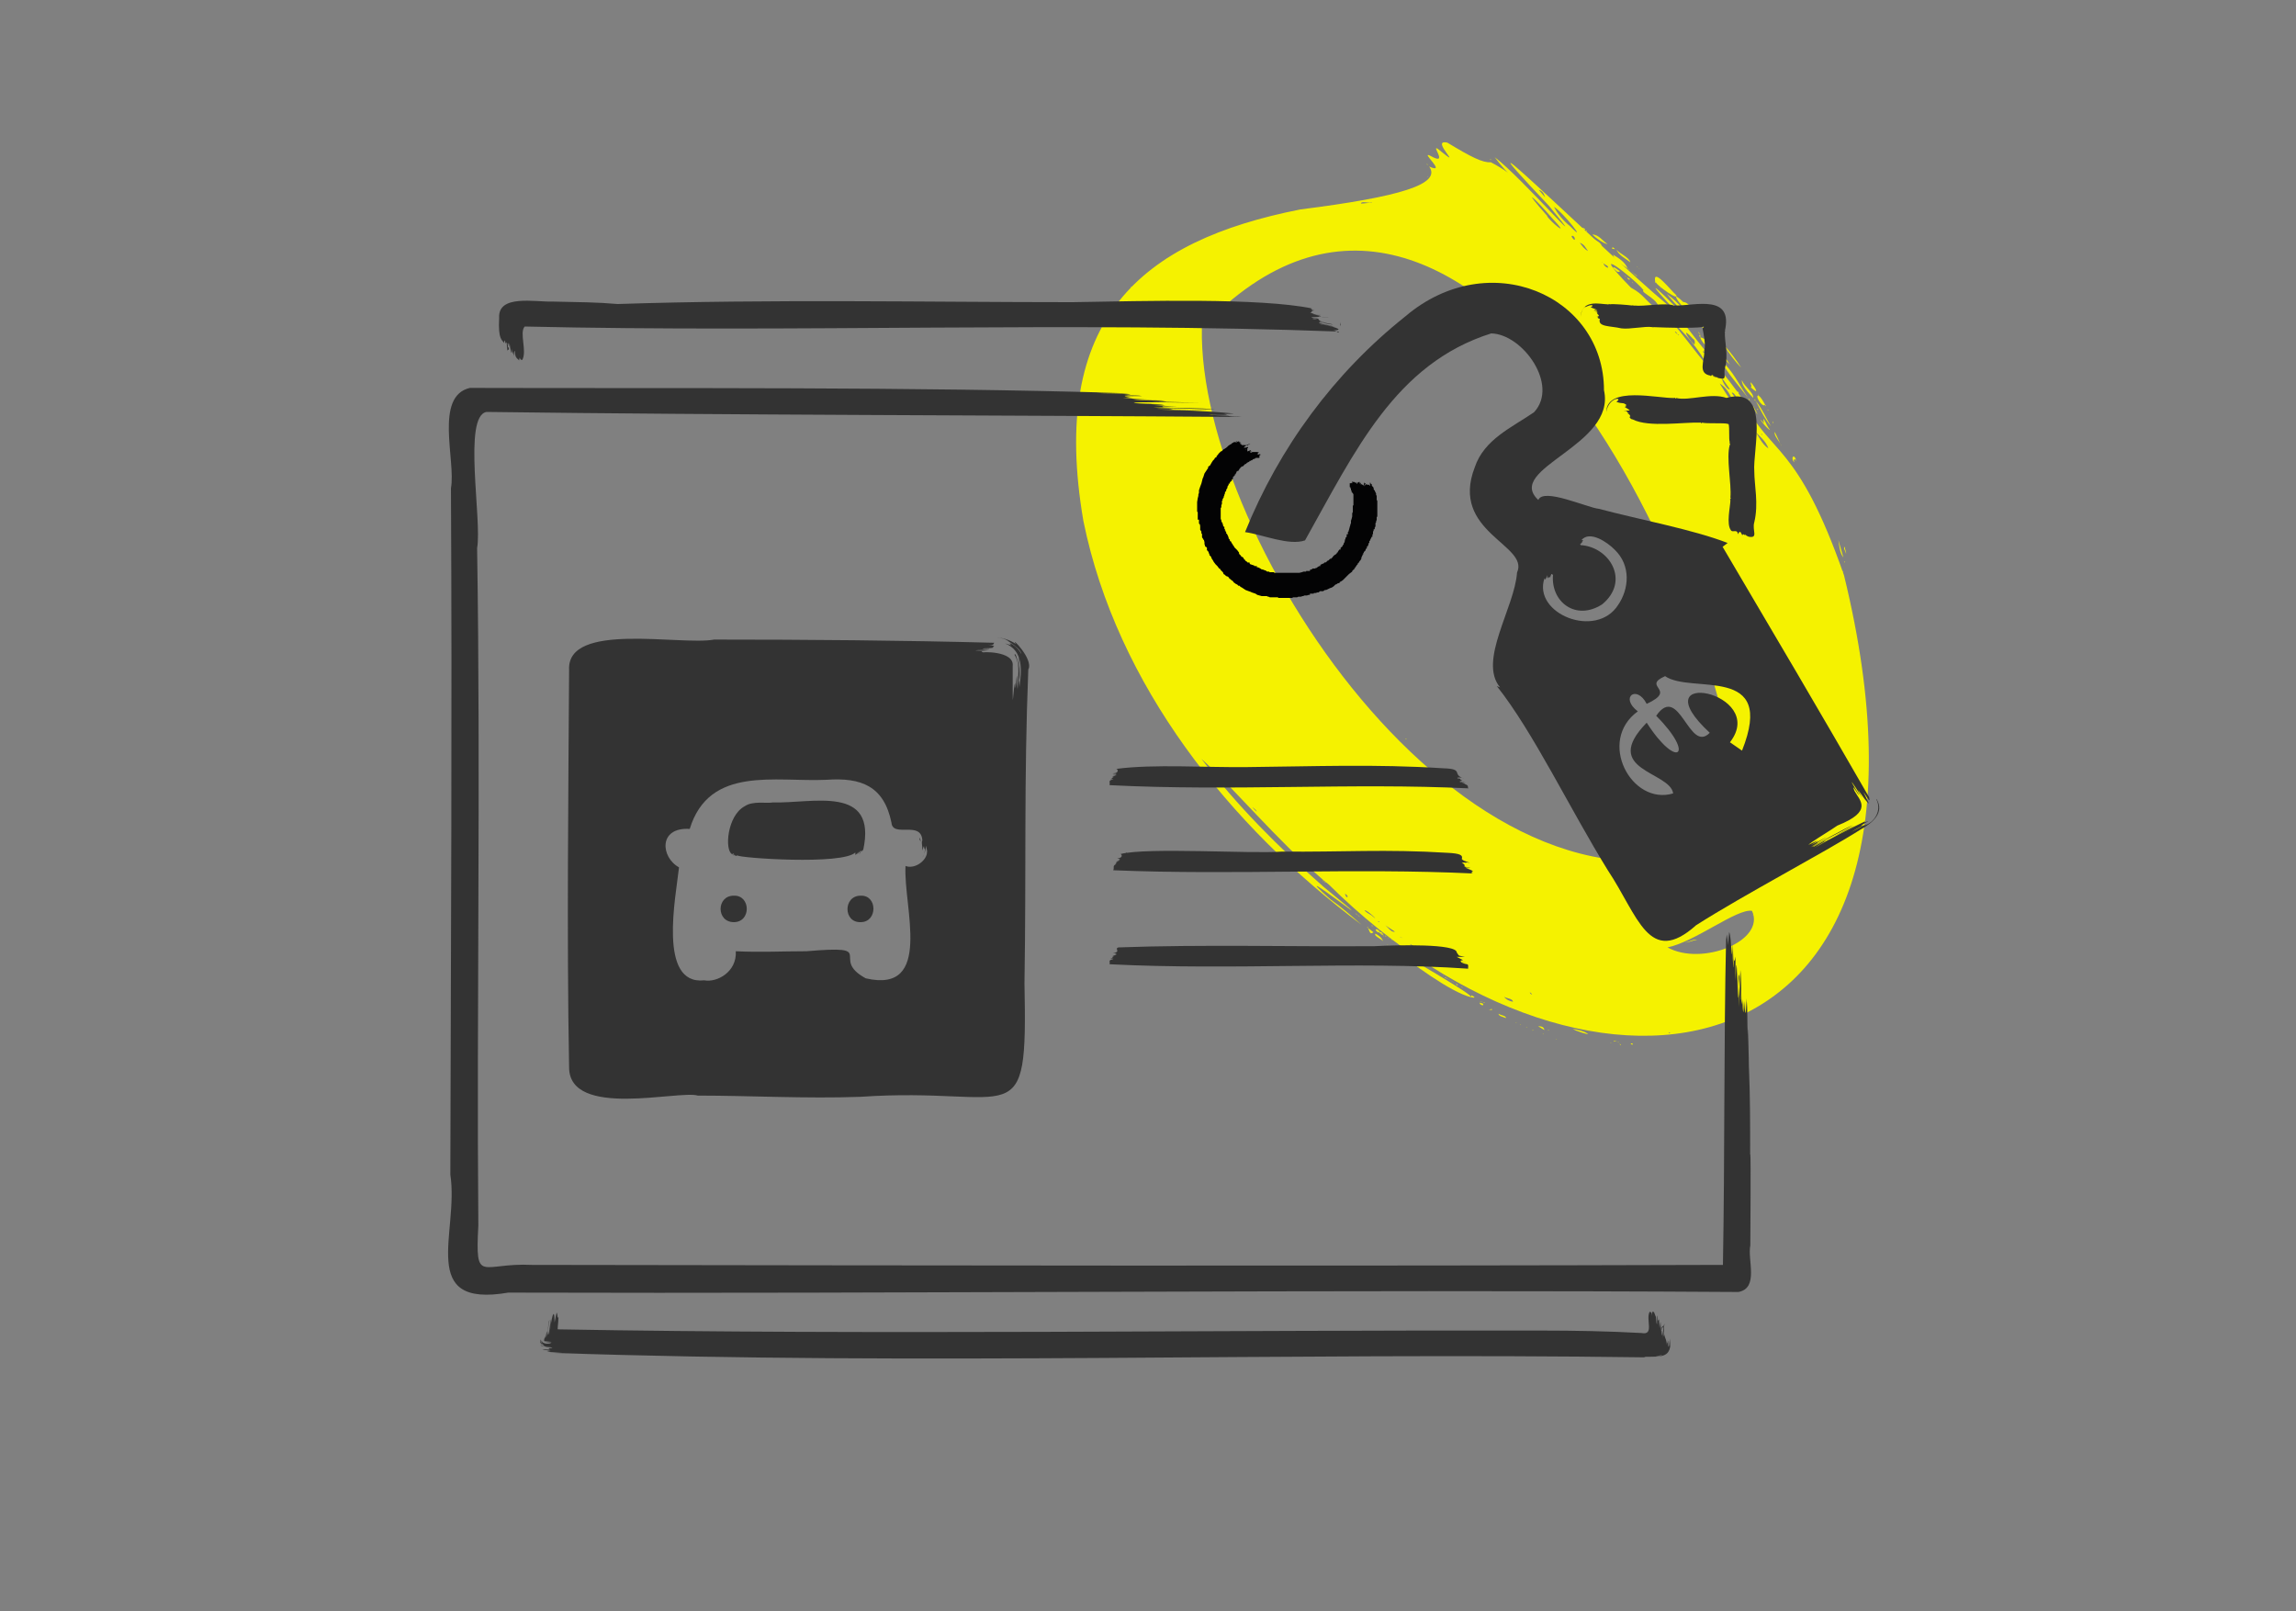 <?xml version="1.0" encoding="UTF-8"?>
<svg id="Ebene_1" data-name="Ebene 1" xmlns="http://www.w3.org/2000/svg" viewBox="0 0 150 105.26">
  <rect x="0" y="0" width="150" height="105.26" fill="#808080" stroke="none"/>
  <g id="Page-1">
    <g id="marktplatzinserat_AS24" data-name="marktplatzinserat AS24">
      <g id="Group">
        <path id="Shape" d="M86.44,57.48c-3.13-2.72-5.77-5.93-7.95-7.91,2.31,3.05,5.03,5.77,7.99,8.37,5.36,4.37-3.13-2.35.45.82.7.49,1.36,1.07,2.02,1.65-8.65-6.47-15.99-15.66-18.17-26.37-2.27-13.23,3.75-18.3,14.18-20.36,6.51-.82,9.23-1.65,8.41-2.8,1.24.54-.66-1.07.08-.7,1.24.7,0-.78.49-.45,1.94,1.57-.62-.7.62-.41,1.57.95,2.31,1.32,2.84,1.28,1.9.99,1.65,1.52.25-.33,1.73,1.28,6.8,7.13,3.54,3.17-8.04-8.49,5.52,4.86,8.32,6.92-3.87-4.12,1.98,1.48.33.41-.08.25,3.5,4.41,4.08,5.44,1.69,3.5,3.5,2.64,6.55,11.37,8.24,33.71-16.73,37.01-33.67,20.19l-.37-.29ZM89.69,59.87c.49.41-.33-.41-.54-.41.08.16.37.25.54.41ZM90.39,60.37c.25.12.49.58.74.49l-.74-.49ZM100.69,65.19l.33.12c-.08-.04-.25-.04-.33-.12ZM104.77,16.48l-.08-.08.08.08ZM86.15,56.78c-.12,0-.16-.29-.25-.16l.25.16ZM106.96,19.03l.08.12-.08-.12ZM92.12,61.65c.04.16.29.21.41.33-.16-.25-1.03-.62-.41-.33ZM114.62,28.1c.29.41.45.87.91,1.2-.16-.54-.74-.91-.91-1.2h0ZM78.52,21.42c-.29,13.93,17.97,41.54,35.15,33.38,0-15.33-17.8-51.72-35.15-33.38ZM107.37,18.95c-.58-.74-3.92-3.34-.82-.16.91.49.87.82,1.81,1.48.16-.7-1.24-1.15-.99-1.32ZM121.88,44.83v-.08s0,.04,0,.08ZM86.72,57.32l.08.04h-.08v-.04ZM113.92,27.36c-.66-.7-.78-1.85-1.57-2.31.49.82,1.15,1.73,1.57,2.31ZM91.55,61.23c-.08-.08-.12,0,0,0,.04.08.08.04,0,0ZM107.74,18.95l.16.16c-.08-.08-.33-.25-.16-.16ZM90.14,60.24s-.08-.12-.12-.04l.12.04ZM81.7,52.62c-.33-.41.21.25.41.41-.08-.21-.29-.25-.41-.41ZM108.77,20.52c.29,0-.16,0-.25-.12.08.04.16.29.25.12ZM87.88,58.43s.08.25.16.16c0-.12-.12-.16-.16-.21v.04ZM109.6,21.84c-.16-.29-.29-.21,0,0,.08.12.16.04,0,0ZM102.88,15.57c0-.08-.16-.25-.21-.12.04.08.25.37.21.12ZM104.98,17.34c-.08,0-.33-.25-.21-.12,0,.21.49.41.21.12ZM89.61,13.22c-.25.08-.66-.12-.7.08.25,0,.58-.08.7-.04v-.04ZM100.94,12.89c-.08-.25-.16-.41-.41-.49l.41.49ZM114.46,59.5c-.99-.16-3.71,2.02-5.52,2.39,2.23,1.24,6.43-.41,5.52-2.39ZM103.74,67.54c-.29-.21-.66-.25-.99-.33.21.16,1.11.41.99.33ZM102.59,14.79c1.2,1.24-.41-.87-1.07-1.28.25.49.62.91,1.07,1.28h0ZM101.07,14.09c.04.25,1.73,1.65.33.16-1.32-1.52-1.98-2.02-.33-.16ZM109.06,20.85c.91.99,1.65,2.1,2.56,3.13-.66-1.2-1.52-2.23-2.56-3.13ZM110.71,22.49c.04-.21,0-.29-.12-.37-.74-.82-.41-.12.08.37h.04ZM112.52,24.72c-.08.12.37.82.49.7l-.49-.7ZM103.21,15.86c.16.21.29.41.54.54-.16-.21-.25-.45-.54-.54ZM98.26,65.11c.16.21.37.29.58.33,0-.21-.41-.21-.58-.33ZM113.43,26.08c.12-.04-.21-.54-.29-.41l.29.41ZM99.95,64.82c.25.08.12.04,0,0-.04.12.33.25,0,0ZM114.46,27.4c-.08-.16,0-.08,0,0,.16,0-.08-.33,0,0ZM108.9,20.81c-.08.04.08.12.16.16.04-.08-.12-.12-.16-.16h0ZM115.08,28.43c-.08-.12-.04-.08,0,0,.08,0-.04-.25,0,0ZM111.41,23.07l-.12-.16c-.08.12,0,.12.12.16h0ZM108.65,20.19c.08.04.04,0,0,0-.08,0,.12.16,0,0ZM114.75,27.81c.04.08,0,0,0,0-.04,0,0,.16,0,0ZM109.1,67.5c.04-.08-.12-.04-.08,0h.12-.04ZM104.65,17.1s0,0,0,0c-.04,0,.04.12,0,0ZM111.45,23.2l.04.08-.04-.08ZM93.03,62.22s-.08,0,0,.04v-.04ZM121.92,47.8v-.12.12ZM79.92,50.27s0,.04,0,.08c.04,0,.04-.04,0-.08ZM116.44,31.11v.08s0-.04,0-.08ZM105.02,26.49h-.08.08Z" style="fill: #f5f200;"/>
        <path id="Shape-2" data-name="Shape" d="M90.76,61.77c1.77,1.11,5.48,3.21,5.36,3.38-1.36-.33-3.96-2.27-5.36-3.38ZM108.15,18.46c-.25-1.11,1.03.54,1.36.82.21.41-1.2-.58-1.32-.82h-.04Z" style="fill: #f5f200;"/>
        <path id="Shape-3" data-name="Shape" d="M109.97,19.73c.54,0,.95,1.32.41.54-.25.25-1.57-1.65-.41-.54ZM110.91,21.26c-.74-.62-1.4-1.32-2.02-2.06.78.54,1.4,1.4,2.06,2.06h-.04ZM114.21,26c-.62-.82-1.32-1.57-1.81-2.47.78.62,1.24,1.65,1.81,2.47ZM106.34,17.55c-.33-.29-.82-.41-.95-.91.41.25.78.49.95.91ZM113.8,24.84c.16.41.78.82.74,1.15-.29-.29-.78-.82-.74-1.15ZM114.71,26.2c.41.49.66,1.11.99,1.65-.41-.49-.7-1.11-.99-1.65ZM113.76,24.02c-.41-.41-.82-.95-1.11-1.44.41.41.78.95,1.11,1.44ZM113.02,23.81c-.49-.41-.82-1.07-1.24-1.52.54.41.87,1.03,1.24,1.52ZM104.03,15.32c.41,0,.66.41.99.62-.21,0-.74-.37-.99-.62h0ZM104.03,15.53c.21.21.62.29.62.62-.12-.16-.74-.41-.66-.62h.04ZM105.6,16.31c.25.29.82.49.91.82-.33-.25-.74-.45-.91-.82ZM115.65,28.1c-.33-.16-.95-1.11-.41-.45-.12-.7.12.12.41.45ZM115.32,26.45c-.21.21-.74-.74-.41-.58.08,0,.33.41.41.58ZM111.45,22.37c.08.41-.33-.12-.37-.33.16,0,.58.29.41.33h-.04ZM120.43,36.42c-.25-.33-.25-.7-.33-1.15l.33,1.15ZM114.38,25.3c.12-.08-.04-.16,0-.33.29.33.62.91,0,.33ZM90.35,61.48c-.12-.16-.62-.33-.49-.49.21.12.41.25.49.49ZM116.4,29.17c-.08-.29-.54-.7-.45-.95l.45.95h0ZM111.7,21.84c-.25-.16-.41-.29-.54-.54.25.12.41.33.54.49v.04ZM117.34,30.04c-.16-.08-.16,0-.12.16-.25-.25-.04-.62.12-.16ZM89.73,60.9c-.25.21-.25-.12-.37-.29l.37.29ZM98.39,66.51c-.16-.08-.49-.12-.49-.29.16.12.49.12.49.29ZM94.39,63.87c.25.08.45.25.7.37l-.7-.41v.04ZM92.25,62.22l-.62-.33c.29.04.45.21.62.33h0ZM92.91,62.68l-.66-.41.62.41h.04ZM107.49,18.54l-.49-.45.49.45h0ZM114.79,27.07c-.04-.21-.29-.37-.25-.54.08.21.29.41.25.54ZM115.82,27.52l-.33-.49.33.49ZM100.9,67.29l-.41-.25c.29,0,.37.08.41.25ZM112.11,21.92c.08.08.33.21.21.29-.04-.08-.25-.21-.21-.29ZM89.94,60.7c.08.04.29.16.12.21-.08,0-.29-.21-.12-.21ZM120.52,35.72c0,.16.12.37.08.45,0-.12-.21-.37-.08-.45h0ZM106.92,18.04l-.37-.33.41.33h-.04ZM96.7,65.52c.08,0,.29.04.16.16-.08-.04-.25-.08-.16-.21v.04ZM105.52,16.27c-.08,0-.29,0-.16-.12l.16.12Z" style="fill: #f5f200;"/>
        <path id="Shape-4" data-name="Shape" d="M90.19,60.99c-.25-.16.04-.16.16,0-.08.04-.12-.04-.16,0ZM80.21,51.38c-.16,0-.21-.16-.25-.29l.25.29ZM103.33,14.91c.12-.04.21,0,.25.12l-.25-.12ZM96.12,65.02c.21.08.33.21,0,.12v-.12ZM96.99,65.52c-.12-.08-.21-.12-.33-.12l.33.08v.04ZM97.93,65.15l-.33-.08.33.08ZM108.98,18.29l-.25-.16.25.16ZM113.22,24.1l-.21-.29.21.29ZM97.27,65.97c.08,0,.21-.12.21,0h-.21ZM113.47,25.54s.21.12.08.16l-.08-.16h0ZM93.19,62.92c.16-.04.21,0,.29.12l-.29-.12ZM106.55,17.71l-.21-.16c.08,0,.12.12.21.16ZM112.6,23.07l.21.21-.21-.21h0ZM89.11,60.12c.08,0,.12.08.21.12-.08-.04-.12-.12-.21-.12ZM100.04,67.25l-.25-.08.25.08ZM88.7,59.75c.04.08.12.16.21.16-.08,0-.12-.08-.21-.16h0Z" style="fill: #f5f200;"/>
        <path id="Shape-5" data-name="Shape" d="M90.43,61.15c-.08-.08-.33-.16-.21-.16.08,0,.16.04.16.16h.04ZM97.07,64.78c.08,0,.25,0,.16.08l-.16-.08ZM75.93,17.14l.21-.16-.21.16ZM100.32,67.37l.29.08-.29-.08h0ZM75.72,17.3l.21-.16-.21.16ZM114.21,26s.16.12.08.16l-.08-.16ZM91.46,61.73l.21.16-.21-.16ZM98.88,10.3l.21.04-.21-.04h0ZM107.21,17.59c-.08,0-.16-.08-.21-.12.04.04.12.12.21.12ZM106.67,68.24s-.16,0-.12-.08c.04,0,.16,0,.12.08ZM101.64,67.87l-.25-.08.25.08ZM100.86,67.58l.25.08-.25-.08ZM101.4,67.79l-.25-.08.25.08ZM121.59,54.6s-.08-.16,0-.16v.16ZM120.52,36.79c0-.08-.08-.12,0-.12v.12ZM120.39,37.29s.08.08,0,.12v-.12ZM111.49,22.49s.12.08.12.16l-.12-.16ZM111.08,22.04q-.12-.12,0-.16s0,.12,0,.16ZM105.43,67.99l.21.04h-.21v-.04ZM74.36,18.25l.12-.08-.12.08ZM114.71,26.2s-.16-.08-.04-.12v.12h.04ZM115.82,27.52s.08.12,0,.12v-.12ZM115.74,27.15l-.04-.08.04.08ZM100.12,67.29l.16.04s-.12-.04-.16,0v-.04ZM103.33,68.4h-.16.16ZM114.79,26.78c0-.08.04-.08.08-.04l-.08.04h0ZM116.02,27.65l.08.08-.08-.08ZM93.15,62.88c-.08,0-.08-.08-.16-.12.04,0,.08.12.16.12ZM90.6,61.69l-.12-.12.12.12ZM105.68,68.07s.08-.04.08,0h-.12.04ZM105.8,68.2s.12,0,.08.08l-.08-.08ZM110.54,20.48c0,.16-.08,0-.12,0h.12ZM101.89,67.99h.21-.21ZM101.07,67.29s.12.04.16,0h-.16ZM93.32,11.57s-.08,0-.04-.04l.04.04h0ZM97.69,65.93h.16-.16ZM90.64,61.19q-.12,0-.16-.12s.08.12.16.12ZM88.99,59.96l.12.16-.12-.16ZM97.44,10.46s-.12-.04-.08-.08l.08.08ZM97.44,10.46c.08,0,.12.08.16.12-.04-.04-.08-.12-.16-.12ZM95.46,64.45s.12.04.08.08l-.08-.08ZM88.54,59.67l.16.12s-.08-.12-.16-.12ZM104.03,15.53c-.08,0-.12-.12-.16-.12l.16.12h0ZM103.62,15.04s.12.04.04.08l-.04-.08h0ZM114.87,25.87c0-.12,0-.16.04,0h-.04ZM76.13,16.97l.16-.08s-.12,0-.16.08ZM89.36,60.61s-.08,0,0-.08v.08ZM96.61,64.61c.08.12,0,.08-.04,0h.04ZM89.44,60.29h-.12.12ZM117.34,30.04s.04.04,0,.08v-.08ZM93.28,10.79s-.12-.08-.04-.08l.04.08ZM89.61,60.45l.12.04h-.12v-.04ZM95.25,64.32c-.08.08-.08.04-.12-.04l.12.04ZM111.41,21.79h-.08.08ZM115.53,26.78l-.04-.04v.08l.04-.04ZM115.32,26.45s.08.08,0,.08v-.08ZM99.38,66.96l.12.08-.12-.08ZM93.48,63.05l.12.08-.12-.08ZM109.14,18.46l.04.08-.04-.08ZM109.06,18.41l-.08-.08.08.08ZM114.75,25.3l-.08.04.08-.04h0ZM100.9,67.29h.16-.16ZM90.97,61.4l-.08-.08.08.12v-.04ZM101.72,67.95h.12-.12ZM110.96,21.67s0,.12.08.12l-.08-.12ZM111.04,21.79s.08.04,0,.08v-.08h0Z" style="fill: #f5f200;"/>
        <path id="Shape-6" data-name="Shape" d="M90.52,61.15c0,.08,0,.04-.04,0h.04ZM111.16,21.96l-.04-.12.04.12ZM108.15,18.46v-.12s.08.12,0,.12ZM102.22,67.95h.12-.12ZM111.57,22.45l-.04-.12.04.12ZM111.41,21.79l.08.04-.08-.04ZM105.19,68.16s.08-.04.08,0h-.08ZM105.27,67.99h.16-.16ZM105.68,68.2h-.12.12ZM89.86,60.66l-.04-.12.04.12ZM111.57,21.96l-.08-.08.08.08ZM111.57,21.96l.08.08-.08-.08ZM93.28,10.79l.08.08-.08-.08ZM94.27,9.1l.08.12-.08-.12ZM112.44,23.9l.08.08-.08-.08ZM111.78,21.55l.08.08-.08-.08ZM73.87,18.79l.08-.08s-.08,0-.08.08ZM74.28,18.37l.08-.04-.08.04ZM121.63,53.98v-.08.08ZM99.09,10.46v-.12.12ZM74.28,18.37l-.12.08.12-.08ZM121.51,54.8v-.08.08ZM121.51,54.8v-.16.16h0ZM96.49,65.4h-.08.08ZM100.49,11.62l.08.08-.08-.08ZM86.48,57.57l-.04-.08v.08h.04ZM103.33,14.91l-.08-.04.08.04h0ZM103.87,15.24h.08-.08ZM104.03,15.28h-.12.12ZM104.07,15.32h-.08.08ZM105.6,16.31h-.08.08ZM107,18.04h-.08.08ZM92.33,11.86h-.08.08ZM106.92,17.43s.04.04.08,0h-.08ZM108.03,18.37l.08-.04-.08.04h0ZM108.52,18.83s-.04-.04-.08,0h.08ZM101.72,67.91s-.04-.04-.08,0h.08ZM109.68,20.6s-.04-.08-.08-.04l.08.04h0ZM100.86,67.58s-.04-.08-.08-.04h.08v.04ZM109.14,18.41h-.08.08ZM109.84,20.76v-.08.08ZM100.04,67.25l.08.04-.08-.04ZM99.75,67.13l-.08-.04s.04.04.08,0v.04ZM99.29,66.92s.04.04.08,0h-.08ZM99.09,66.84l-.08-.04h.04l.04.04ZM97.6,65.07l-.04-.08.04.08ZM97.64,65.85s0,.08.04.04h-.04v-.04ZM111.29,21.55h-.08.08ZM97.11,65.56h-.08.08ZM96.66,64.69l.08.08s-.04-.08-.08-.08h0ZM121.51,54.64s.08,0,.04-.04c0,0-.04.04,0,.04h-.04ZM95.38,64.36h-.12.12ZM95.13,64.28l-.08-.04s.08.04.08,0v.04ZM94.27,63.75l.08.04s-.04-.04-.08,0v-.04ZM93.57,62.76s-.08-.04-.08,0h.08ZM93.11,62.88l.08.04h-.08v-.04ZM92.91,62.72s.08.04.08,0h-.08ZM91.46,61.73s-.08-.04-.08,0h.08ZM91.3,61.65s.08.04.08,0h-.08ZM91.34,61.65h-.08.08ZM90.76,61.27s-.04-.04-.08,0h.08ZM90.76,61.73h-.08.08ZM90.6,61.69s.08.04.08,0h-.08ZM90.35,60.99s.08.04,0,.04v-.04ZM89.86,60.66c.08,0,.12,0,0,0,.04.04,0,0,0,0ZM89.81,60.57l-.08-.08.08.08h0ZM88.99,59.96h-.08.08ZM86.6,57.65l-.08-.04h.08v.04ZM91.83,48.29l.08-.04h-.08v.04ZM110.09,61.56c.25,0,.58-.25.78-.16-.25,0-.58.21-.82.16h.04ZM114.46,59.71c0,.16,0,.08,0,0,.04.12.12.21,0,0ZM114.46,59.46c0,.12,0,.08,0,0,.12,0,.04.12,0,0ZM105.39,17.55c-.04-.25.33.12.45.16-.16.16-.29-.08-.41-.16h-.04ZM106.3,18.13c.08,0,.12.08.21.12-.16.04-.16-.04-.21-.16v.04ZM106.75,18.54s-.16-.08-.08-.12c0,.04,0,.08.08.12ZM106.22,18.09l-.08-.08.08.04v.04ZM105.39,17.43h-.08.08ZM107.37,19.45v-.08.08Z" style="fill: #f5f200;"/>
      </g>
      <g id="Group-2" data-name="Group">
        <path id="Shape-7" data-name="Shape" d="M81.53,50.11c-2.64.04-6.18-.21-8.61.12.12,0,.21.29-.21.29.21.04.33.04.12.12.37,0-.37.04,0,.04.12,0-.37.08-.04.08-.16,0-.08.12-.25.12.04.04.29,0,.16.04-.33.08-.16.16-.21.37,7.99.41,15.82-.16,23.45.21-.12-.08.16-.25-.54-.33.87.16-.37-.16.21-.08.41.12,0,0-.21,0-.16-.08.29-.08.08-.12-.12-.04,0-.12-.25-.12-.12-.08.29-.08.41,0-.82-.25.04-.62-1.32-.66-4.53-.29-8.49-.12-12.82-.08h0ZM95.34,50.89h-.12.12Z" style="fill: #333;"/>
        <path id="Shape-8" data-name="Shape" d="M72.75,50.56c0,.08.08.04.08,0h-.08ZM72.75,50.56h-.04c-.08.04,0,0,.04,0ZM95.79,56.33l.25.04c-.41-.16-.41-.12-.54-.25.08-.25-.08-.37-.95-.41-4-.25-6.88-.04-10.8-.08-1.94.16-8.82-.29-10.55.16.08,0,.21.25-.21.29.45.08-.16.16.12.16.12,0-.41.04-.08.08-.16,0-.08.12-.21.12h.12c-.29.12-.12.21-.21.41,7.95.33,15.74-.16,23.49.21-.21-.12-.08,0,0-.16-.25-.16-.87-.29-.16-.12-.41-.12-.45-.16,0-.08-.12-.08-.49-.04-.37-.16,0,0,0-.08-.16-.16-.12,0,.16-.08.25,0v-.04ZM73.21,56.12s-.04,0,0,0c0,0,.08,0,0,0ZM73.54,55.71s.08-.04.08,0h-.08ZM95.67,56.41h-.12.12Z" style="fill: #333;"/>
        <path id="Shape-9" data-name="Shape" d="M73.08,56.12s.04,0,.08,0h-.08ZM95.91,63.29c.04-.45-.04-.21-.41-.41-.29-.21.66.12.12-.04-.25-.04-.29-.08-.04-.12l-.41-.21h.54c-.49-.12-.33,0-.54-.29,0-.58-3.87-.49-5.36-.41-5.27.04-11.29-.12-16.73.08-.33.08.21.29-.37.37.21,0,.33.04.12.08.37.04-.37.08,0,.08.12,0-.37.04-.04.08-.16,0-.08.12-.25.12.04.04.29-.04.16.04-.33.08-.16.16-.21.33,8.08.41,16.2-.21,23.41.29h0ZM72.92,62.3h-.04s.12,0,0,0h.04ZM73.25,61.89s.04-.04.08,0h-.08ZM95.34,62.59h-.12.12Z" style="fill: #333;"/>
        <path id="Shape-10" data-name="Shape" d="M72.75,62.3s.08,0,.08,0h-.08ZM47.9,55.88s0-.04,0-.08v.08ZM47.94,58.51c-1.15,0-1.15,1.73,0,1.73s1.11-1.77,0-1.73Z" style="fill: #333;"/>
        <path id="Shape-11" data-name="Shape" d="M55.9,55.67s-.08.12,0,.08c-.08.12,0,.08,0,0-.08.21.12,0,.21-.16-.12.21-.21.33,0,.08,0,0,0-.12-.04.04l-.04.08.08-.12c-.04.12.04-.08,0,0,.08,0,.04-.04.12-.12,0,0-.08.16,0,.12l-.12.16.08-.16c0,.12,0,0,.04-.04.04-.12,0,.08,0,.08,0-.12.04-.12.08-.16v.12c0-.08.04-.08,0-.04.08-.08.12-.25.08-.08.95-4.33-3.34-3.05-5.89-3.13-.41.08-1.32-.12-1.85.25-1.15.62-1.32,2.88-.82,3.13,0-.08.04,0,.08.12,0-.08-.08-.25,0-.16v.04c0-.12,0,0,.04.08v-.12c0,.08.08.21,0,.04.04.12.08.08.08.08.08.12-.04-.12,0-.04.08.16,0,0,.08.08,0,0,.04,0,0-.04.04.04.04,0,.08,0-.04.16,6.92.66,7.71-.21h0ZM60.14,54.89c-.08-.29-.12-.12,0,.08v-.08Z" style="fill: #333;"/>
        <path id="Shape-12" data-name="Shape" d="M67.19,43.72c.33-.7-1.24-2.23-.82-1.65-.37-.25-.82-.41-1.24-.41.25,0,.58.08.82.25-.82-.41.74.33.78.82-.25-.54-1.03-.91-.66-.58-.12-.04-.29-.08-.41-.12,1.24.49,1.07,1.81.95,2.88.04-1.98-.12-3.21,0-.41-.04-.41-.12,1.24-.08,0,.21-.49-.16-2.02-.25-1.73.41.66.21,1.52.16,2.27v-.91c-.08.29-.08,1.32-.12.49-.12.25-.16,1.85-.16.66v-1.9.12c.12-1.03-2.23-.91-1.9-.87-.29-.12-.04-.08.25-.12.21,0-1.24,0-.62-.04.41,0,1.24-.08.33-.08-.08-.08.74,0,.66-.12,0-.08.29-.04-.33-.16.45.08.33-.08.41-.12-6.06-.16-12.24-.21-18.3-.21-2.18.41-9.64-1.2-9.48,1.98-.04,7.29-.16,17.43,0,25.96,0,3.38,7.17,1.48,8.41,1.85,3.42,0,7.09.21,10.63.08,10.18-.7,10.92,2.72,10.71-7.42.12-7.54-.04-13.19.25-20.52ZM60.56,55.75c-.12.58-.87,1.03-1.4.82-.16,2.64,1.85,8.37-2.6,7.34-2.43-1.32.95-2.18-3.87-1.77-1.52,0-3.09.08-4.62,0,.08,1.36-1.24,2.06-2.06,1.9-3.05.33-1.85-5.48-1.65-7.38-1.2-.66-1.36-2.64.7-2.51,1.28-4.16,5.6-3.05,8.94-3.21,2.27-.16,3.75.41,4.24,2.8.08,1.03,2.02-.21,2.02,1.24v-.08c-.08.16,0,.21,0,.66.08-.29.12-.41.12-.08.08-.29.08.29-.12.54.29-.45.25-1.2.29-.41,0-.33.04,0,0,.16ZM66.24,45.78v-.62.62ZM59.4,54.6h.12-.12Z" style="fill: #333;"/>
        <path id="Path" d="M56.23,58.51c-1.15,0-1.15,1.77,0,1.73,1.11,0,1.11-1.77,0-1.73Z" style="fill: #333;"/>
        <path id="Shape-13" data-name="Shape" d="M114.34,75.41c0-1.9,0-3.79-.08-5.69v.16c0-.58-.08-3.63-.08-2.31-.04-.82,0-1.57-.08-2.35v.82l-.04-.62c0,1.03-.04.99-.12-.04l-.04.74c-.08-.08-.04-1.48-.08-.49l-.04-.25v.16c-.04-.74,0-1.44-.08-2.18l-.08,2.43v-1.32c-.08,1.77-.08-.25-.12-.99v1.57c0-1.11-.04-3.3-.12-.99v-1.57c-.12.74-.12-.12-.12-.62,0,2.06-.04,1.52-.08-.25-.04,1.81-.04-.33-.21-.74-.12,1.11,0,1.11-.16.16l-.04.37v-.21c-.16,7.09-.08,14.3-.21,21.43-25.88.08-51.6.04-77.81,0-3.34-.16-3.71,1.32-3.5-2.56-.12-14.01.16-28.81-.08-44.26.33-1.85-.95-8.65.62-8.9,15.87.21,34.04.21,49.33.33-.29-.04-.62,0-.91-.08.99,0-.82,0-1.24-.08.58.04,1.61.04.99-.04.49,0,.91,0,.37-.04h.12c-1.65-.16-3.3-.21-4.95-.25,3.05,0,5.23.12.87,0l.29-.04-1.28-.08,4,.12c-.82-.12-2.88-.08-4.08-.16h.7l-.08-.04c1.98,0,.41,0-.54-.08h.7c-.33-.08-.66-.04-.95-.08h.45c-2.1-.04-1.94-.12.08-.12h-.37l3.17.04-3.21-.08h.95c-.7-.12-1.48-.04-2.18-.12h1.9c-1.94,0-1.77-.08-2.6-.12h.7l-.45-.04h.25c-.99-.08.41-.08.78-.08-.33-.08-1.85,0-.74-.08l-.45-.04h.45c-.74-.08-1.52-.04-2.27-.08h1.52c-13.76-.41-28.6-.29-42.41-.33-2.35.54-.91,4.74-1.24,6.55.08,15.08,0,28.85-.04,44.84.58,3.79-2.18,8.74,3.79,7.71,26,.08,53.57-.21,80.36-.04,1.36-.25.58-2.1.78-3.05,0,0,.04-5.93,0-5.93h0ZM75.02,26.37h-1.15,1.15ZM91.92,84.31h.08-.08ZM113.72,65.27c-.04.25,0-.49,0-.66v.66ZM114.21,68.73v-.74.74Z" style="fill: #333;"/>
        <path id="Shape-14" data-name="Shape" d="M74.24,26.04l1.03.04-1.03-.04h0ZM74.36,26.33h.49-.54.04ZM113.63,63.66c-.12.16,0,.54,0,.78v-.78ZM112.81,26c-1.03-.37-2.47.21-3.3,0-.04.12-.08-.08-.12,0-1.07.04-4.41-.82-4.45.91.16-.99,1.15-.99.66-.66.41.16.41,0,.66.21h-.12c.12,0,.16.08,0,.12l.33.21c-.12.08-.33,0-.37.04.29,0,.12.12.33.16-.25,0,.04,0,.08.21-.08.04-.08.08,0,.08-.04.04.08.12.16.12,1.03.54,3.38.16,4.41.21.04-.08.04.12.12,0,.33.08,1.4,0,1.69.08,0,.04.12,0,.04,0,.08.29,0,1.03.08,1.2-.08.08.08.08,0,.16-.25.87.12,2.51.04,3.46.08.08-.08.08,0,.16,0,.41-.29,1.57.04,1.98.12.16.41-.12.45.25.21-.45.25.25.33,0,0-.08,0,0,0,0,.12,0,.16.16.16,0,.08.12.04.08.21.16.66.12.21-.41.37-.95.29-1.2,0-2.43,0-3.3-.12-1.44,1.11-5.6-1.81-4.82Z" style="fill: #333;"/>
        <path id="Shape-15" data-name="Shape" d="M113.63,34.94v-.08.08ZM87.55,21.63v-.12.12ZM32.61,20.76c-.08,1.48.21,1.44.33,1.65,0-.29.08-.16.08.04.12-.29.08.25.12.49.08-.41,0-.82.12-.29.04-.54.04.04.08.25v-.41c0,.29.08.91.12.29,0,.33.08.25.12.49v-.25c.08-.45.08.78.12.12,0,.33.12.25.21.41.08-.41,0,0,.21-.04.33-.58-.21-1.77.16-2.18,17.72.41,35.61-.33,53.2.33-.08.16-.12-.08-.41-.08.99,0-.21-.33-.91-.41.33,0,.74.16,1.03.16-.41-.08-1.48-.29-.82-.25.7.16,1.07.16.16,0-.49,0-.41-.08,0-.04-.62-.08-.12-.25-.7-.25-.54-.12.58-.04.29-.12,1.32.16.37.08.04,0,.41,0-.25-.12-.41-.12h.54c-.58,0-.45-.08-.7-.12.25-.08-.08-.08.29-.16-.08,0-.41-.04-.16,0,.04-.12-.25-.12,0-.12-3.42-.7-10.92-.49-15.66-.41-9.35,0-19.7-.21-29.71.12-1.36-.12-2.47-.12-4.24-.16-1.15.04-3.59-.49-3.5,1.07ZM86.06,20.85c-.12.04-.21.04-.33,0h.33ZM33.15,22.45c.08-.08,0,.12,0,.16,0-.04.04-.12,0-.16ZM87.55,21.26l.04-.21v.21h-.04ZM87.63,21.01v-.08.08ZM87.55,21.34v-.08.08ZM85.9,20.48h-.08.08ZM85.9,20.72h.12-.12Z" style="fill: #333;"/>
        <path id="Shape-16" data-name="Shape" d="M33.15,22.87c.16,0,.08-.21.04-.21l-.04.21h0ZM33.23,23.07v-.21.21ZM109.06,87.94v-.37c-.04.49-.08.62-.08,0-.08.33-.08.12-.04-.08l-.04.37c-.04-.58-.29-.45-.16-1.4-.12.33-.08.58-.08.95,0,.21,0-.41-.08-.49.08.78-.12-.08-.04-.41-.04.21-.04.41,0,.66-.08-.41,0-1.32-.12-.41l-.04-.58c-.08.21-.08,0-.08-.25-.08.12,0,.82-.08.49-.08-.7.04-.12-.16-.7-.08,0-.08-.21-.16.25.04-.33-.08-.21-.12-.29-.29.49.33,1.57-.54,1.4-2.18-.12-4.37-.16-6.55-.16-21.35-.04-43.77.29-64.25-.08-.04,0,.12-1.07,0-.74-.08-.66-.08-.25-.21.29,0-1.24-.25-.12-.33.82,0-.33.12-.74.08-1.03-.16,1.57-.29,1.11-.08.04-.12.16-.16,1.85-.16.74-.08.16-.12.78-.12.33-.16.41-.08.37.41.41-.08.12-.62.12-.62-.12v.16c-.21-.66-.12.33.41.16-.21,0-.54,0-.54-.33.29.62.58.33.82.49-.7,0,.37.16-.66.08.16.12.91.04.29.12l.25.04h-.25c.54.08,1.65.04.41.08,24.23.82,47.68-.04,71.38.29l-.12-.04c1.24,0,1.81.08,1.73-1.2l-.04.49ZM35.58,87.61l.41.04h-.41v-.04ZM108.15,88.6l.45-.08c-.12.08-.33.08-.45.08ZM108.69,87.32l-.04-.37c.04.12.08.25.04.37Z" style="fill: #333;"/>
        <path id="Shape-17" data-name="Shape" d="M35.58,87.94c-.41-.12-.33,0,.08,0h-.08ZM35.79,87.73h-.21.21ZM108.57,86.78c.33-.33-.12-.12,0,.08,0-.08.08.21,0-.08ZM103.58,20.06c.41-.21.58-.12.37,0-.16,0,.33.12.41.21-.45-.12-.08,0,0,.08-.12,0-.41-.12-.12,0,.12,0,.21.08.04.08q.08,0,.08.08c.16.12.12.21-.12.12.08.04.21.04.12.08.08.08.21.08.04.04-.08,0,.08.08.12.08-.16.54.66.45,1.4.62.54.08,1.57-.16,2.02-.08,0-.08.04.08.08,0,.91.04,2.35.08,3.21,0v-.04s0,.04,0,0c0,.08.08-.04.04,0,0,0,.04,0,0,0,.08-.04,0,.04.04,0v.04s-.12.08-.04.08h-.04c.08.41.21,1.07.12,1.4.08,0-.08.04,0,.08,0,.66-.45,1.48.41,1.61,0,.16.08-.16.12,0,0-.12.04,0,.08.08,0-.16,0-.04.04,0,.08.04,0,0,.04-.04,0,.12.16,0,.12.12.04-.16,0,0,.12,0,.62.16.29-.21.41-.66.25-.82-.04-1.77,0-2.35-.08,0,.08-.04,0-.08.54-2.39-1.9-1.65-3.21-1.65-.08-.08-.08.08-.12,0-.58-.21-1.94.08-2.6,0-.04.08-.04-.08-.12,0-.33-.04-1.24-.12-1.48-.08-.08-.08-.08.08-.12,0-.49,0-1.69-.37-1.77.82,0-.25.08-.49.29-.66ZM104.49,20.56h-.08.08ZM111.86,24.68v-.08.08Z" style="fill: #333;"/>
        <path id="Shape-18" data-name="Shape" d="M122.58,52.21c.37.7-.08,1.52-.82,1.73.66-.41-.54.29-.82.41.41-.25,1.03-.54.62-.41.41-.25.74-.41.25-.21l.04-.08c-1.11.54-2.23,1.11-3.3,1.73.82-.54,1.77-.99,2.64-1.44-.7.29-1.4.74-2.06,1.07.58-.41-1.07.58-.62.25l2.56-1.36c-.58.21-1.94,1.03-2.76,1.44.08-.08.58-.33.41-.29,1.28-.74.25-.16-.41.16l.45-.29c-.29.08-.95.49-.37.08.54-.37,1.11-.7,1.65-1.07,2.39-.95,1.44-1.65,1.11-2.27-.25-.66.29.37.29.25-.82-1.36-.41-.82.21.21-.66-1.24.16.21.45.37-.87-1.77.25.41,0-.41l.08.12c-3.17-5.52-6.43-11.04-9.64-16.48l.33-.25c-2.23-.87-5.73-1.52-8.41-2.23-.78-.08-3.63-1.4-3.96-.58-2.23-2.06,5.11-3.54,4.29-7.17,0-6.18-7.5-9.48-12.98-4.82-4.66,3.71-8.24,8.57-10.47,14.09,1.15.16,2.88.91,3.92.54,3.26-5.81,5.89-11.54,12.16-13.52,2.06.04,4.45,3.38,2.8,5.15-1.44.99-3.26,1.77-3.87,3.59-1.65,4.24,3.59,5.07,2.76,6.88-.16,2.31-2.56,5.77-1.11,7.5l-.21-.08c2.39,3.01,4.78,8.04,7.25,12.03,1.98,2.97,2.68,6.35,5.77,3.59,3.17-2.02,8.37-4.74,10.76-6.26.74-.41,1.57-1.07,1.03-1.98h0ZM105.72,39.51c-1.44,2.27-5.6.58-4.82-1.73.04.08.08.12.12-.08v.08l.08-.21v.25c0-.12.08-.04.12-.16v.08c0-.12.12-.29,0-.08,0,.25.16-.29.08,0-.04.21,0-.16.08-.16s.04.12.08.04c-.16,1.77,1.48,3.05,3.21,1.94,1.85-1.52.49-3.75-1.4-3.87-.08-.08,0-.08.08-.16-.08,0-.12,0,0,0,0-.16.16-.08.04-.16-.08.04.08-.04-.08,0,.54-.66,1.69.12,2.18.62,1.07,1.03.95,2.56.21,3.63h0ZM113.8,49.03l-.78-.54c2.56-3.3-5.98-4.95-1.32-.62-1.36,1.4-1.98-3.3-3.5-1.11,2.6,2.6,1.36,3.54-.62.45-3.05,3.13,1.52,3.17,1.73,4.62-2.72.82-4.99-3.42-2.31-5.36-1.2-.91-.08-1.77.58-.49,2.06-.95-.37-1.11,1.2-1.81,1.73,1.2,7.29-.82,5.03,4.86h0ZM117.26,55.67l.78-.41-.78.41Z" style="fill: #333;"/>
      </g>
      <g id="Group-3" data-name="Group">
        <path id="Shape-19" data-name="Shape" d="M82.36,29.71h0l-.08.04v.16h-.25v.04h-.04l-.08.04h-.04l-.08.08h-.08v.04h-.08v.04l-.16.08-.08.08h-.04l-.08.08-.08.08h-.08v.04h-.04l-.08.12-.08.04h.04v.04l-.04.04h-.04l-.04.04h-.04v.04l-.04.08-.04.08h-.04v.08h-.04v.04h-.04v.04h-.04v.12l-.08.08v.08h-.04l-.08.08v.08h-.08v.08l-.08.12v.08l-.08.12v.08l-.08.08v.08l-.04.08v.04l-.04.08v.08h-.04v.08h-.04v.12h-.04v.21l-.04.08v.16h-.04v.74l.04.08v.04l.04.12h.04v.08l.04.08v.08l.08.04v.12l.04.04v.08h.04v.08h.04v.12h.04l.08.16.04.12v.04l.08.08v.08l.08.04.04.12h.04v.04l.04.04v.04l.08.08v.04l.08.08.08.08.04.04.12.16v.08l.08.08.04.04.04.08h.08v.04h.04v.04l.04.04v.04l.08.04v.04l.12.08.08.08v-.04h.08v.04l.04.08h.04l.08.04h.08v.04h.08v.04h.16v.08h.08l.08.04.08.04.04.04.16.04.08.04h.04l.12.08h.12l.04.04h.29v.04h1.65l.16-.04.12-.04h.16v-.04h.25v-.08h.04l.08-.04h.04v-.04h.16l.08-.04h.04l.04-.04.12-.08h.08v-.08l.16-.08h.04l.08-.08h.08l.04-.04.04-.04.04-.04h.04l.04-.04.08-.08h.08v-.04l.08-.04v-.04l.04-.04.08-.08.08-.04.08-.08v-.04h.04l.04-.08.08-.12h.08v-.08s0-.08.08-.08l.08-.12v-.04h.04v-.08l.04-.04.04-.12v-.08l.04-.04v-.08l.08-.08v-.16h.08v-.16s.04,0,0,0h.04v-.04l.04-.12.04-.16.04-.12v-.04l.04-.08v-.16l.04-.12.04-.16v-.21l.04-.08v-.41l.04-.04v-.7l-.04-.08-.08-.08v-.08l-.04-.04v-.12h-.04v-.08h-.04v-.25h.08l.04-.04v.04h.04v-.12l.08.04h.08l.08.08v-.12.08h.04v.08h.04s0,0,0-.04v-.12.04s.04,0,0,.04h.08v-.04h.04l.08.12v-.04l-.04-.08h.04v.04l.04.04v.08h.04v-.12.08l.08.08v-.04l.04.04.08.08-.04-.12v-.16l.04.12.08.12v-.08h.04v-.04l.08.08v-.04l.04.04v-.04l.08.04v.04h.04v-.21s.08.04.04.08l.08.04v.08l.04.08v-.08.04l.04.04v.04h.04v.12l.04.04v.04h.04v.04l.04.08.04.08v.12h.04v.29l.04.08v1.03h-.04v.21l-.04.08v.08l-.04.04v.21l-.04.08s-.04.04,0,.08l-.04.04h-.04v.08l-.04.08v.16h-.04v.16h-.04l-.04.08-.08.16v.04h-.04v.12h-.04v.04l-.04.12s0,.08-.08.08v.08s0,.08-.08.08v.04c0,.08-.08.12-.12.16v.04l-.04.04v.08h-.04v.04l-.08.16v.08l-.04.04v.04l-.08.08-.04.08-.08.08v.04l-.04.04-.04.04v.04h-.04v.04l-.04.04v.04h-.04s-.04.04,0,.08h-.04l-.04.04-.08.08v.04l-.21.16-.12.12-.04.04-.08.08-.08.08-.08.08-.12.08-.08.04v.04l-.08.04h-.04l-.12.08h-.04l-.12.12-.12.08-.12.04-.25.12h-.08l-.12.08h-.21l-.08.08h-.08l-.12.04h-.12v.04h-.25v.08h-.12.04l-.12.04h-.16l-.08.04h-.04l-.12.04h-.16l-.08.04h-.25l-.08.04h-.91v-.04h-.54l-.08-.04h-.04l-.08-.04h-.33l-.29-.08-.12-.08-.12-.04-.12-.04-.08-.04-.12-.04-.21-.08-.12-.08-.12-.08-.08-.04-.08-.08h-.08c-.04-.08-.08-.08-.16-.12l-.16-.12v-.04l-.12-.08-.04-.04-.04-.04h-.04v-.04h-.04v-.04l-.04-.04-.04-.04h-.04l-.08-.04-.08-.08-.08-.04v-.04l-.04-.08-.08-.08-.04-.04-.04-.04v-.04l-.08-.04-.12-.16-.04-.04-.08-.08-.12-.16-.04-.08-.08-.12-.04-.08v-.04l-.04-.04-.04-.04-.04-.04v-.08l-.04-.04v-.04l-.04-.08-.08-.08v-.16l-.04-.04-.08-.04v-.04l-.04-.12v-.12l-.04-.16h-.04v-.04l-.08-.12v-.21s-.08-.08-.04-.12v-.04l-.08-.12v-.25s-.04-.08,0-.08l-.08-.08v-.25h-.08v-.49l-.04-.04v-.62l.04-.25.04-.16v-.08l.04-.12v-.16l.04-.12.04-.12.08-.21.04-.16.04-.16.04-.08.08-.25.08-.12.08-.12.08-.12v-.08l.12-.08.12-.21.08-.12.08-.08.04-.08.12-.08v-.08c.08,0,.08-.08.12-.12l.16-.16h.04l.08-.08.04-.04.08-.04.04-.04h.04v-.04h.04l.04-.04.04-.04.04-.04.12-.08.08-.04.08-.08h.04l.04-.04h.08l.16-.08-.04.04-.12.08h.04l.08-.04.08-.04h.08l-.04.04h.12l-.04.04v.04h.08v.04l-.08.04h.16-.04v.04h.08l.12-.08-.12.08h.16l.04-.04h.04-.04l-.04.04h.16l.04-.04.12-.04h-.12v.04h-.08l-.08.04v.04h-.04v.04h-.04l-.08.08h.16l.08-.04h-.04.08v.08h-.04v.21l.12-.04s0-.04,0,0l.08-.04h.21-.16l-.04.04-.08.04h.41-.25l-.08.04-.04.04h.08l.08-.04h.41v.04h-.08l.04.04v.04l-.08.04h.16l.04-.04h0ZM89.24,31.77h0v-.12.12h0ZM89.81,32.01v-.12.12ZM81.41,29.34l-.08.04.12-.04h-.04Z" style="fill: #030304;"/>
        <path id="Shape-20" data-name="Shape" d="M81.16,29.13h.04l.08-.08-.12.08ZM89.2,31.56h-.08l.04.08h.04v-.08Z" style="fill: #030304;"/>
      </g>
    </g>
  </g>
</svg>